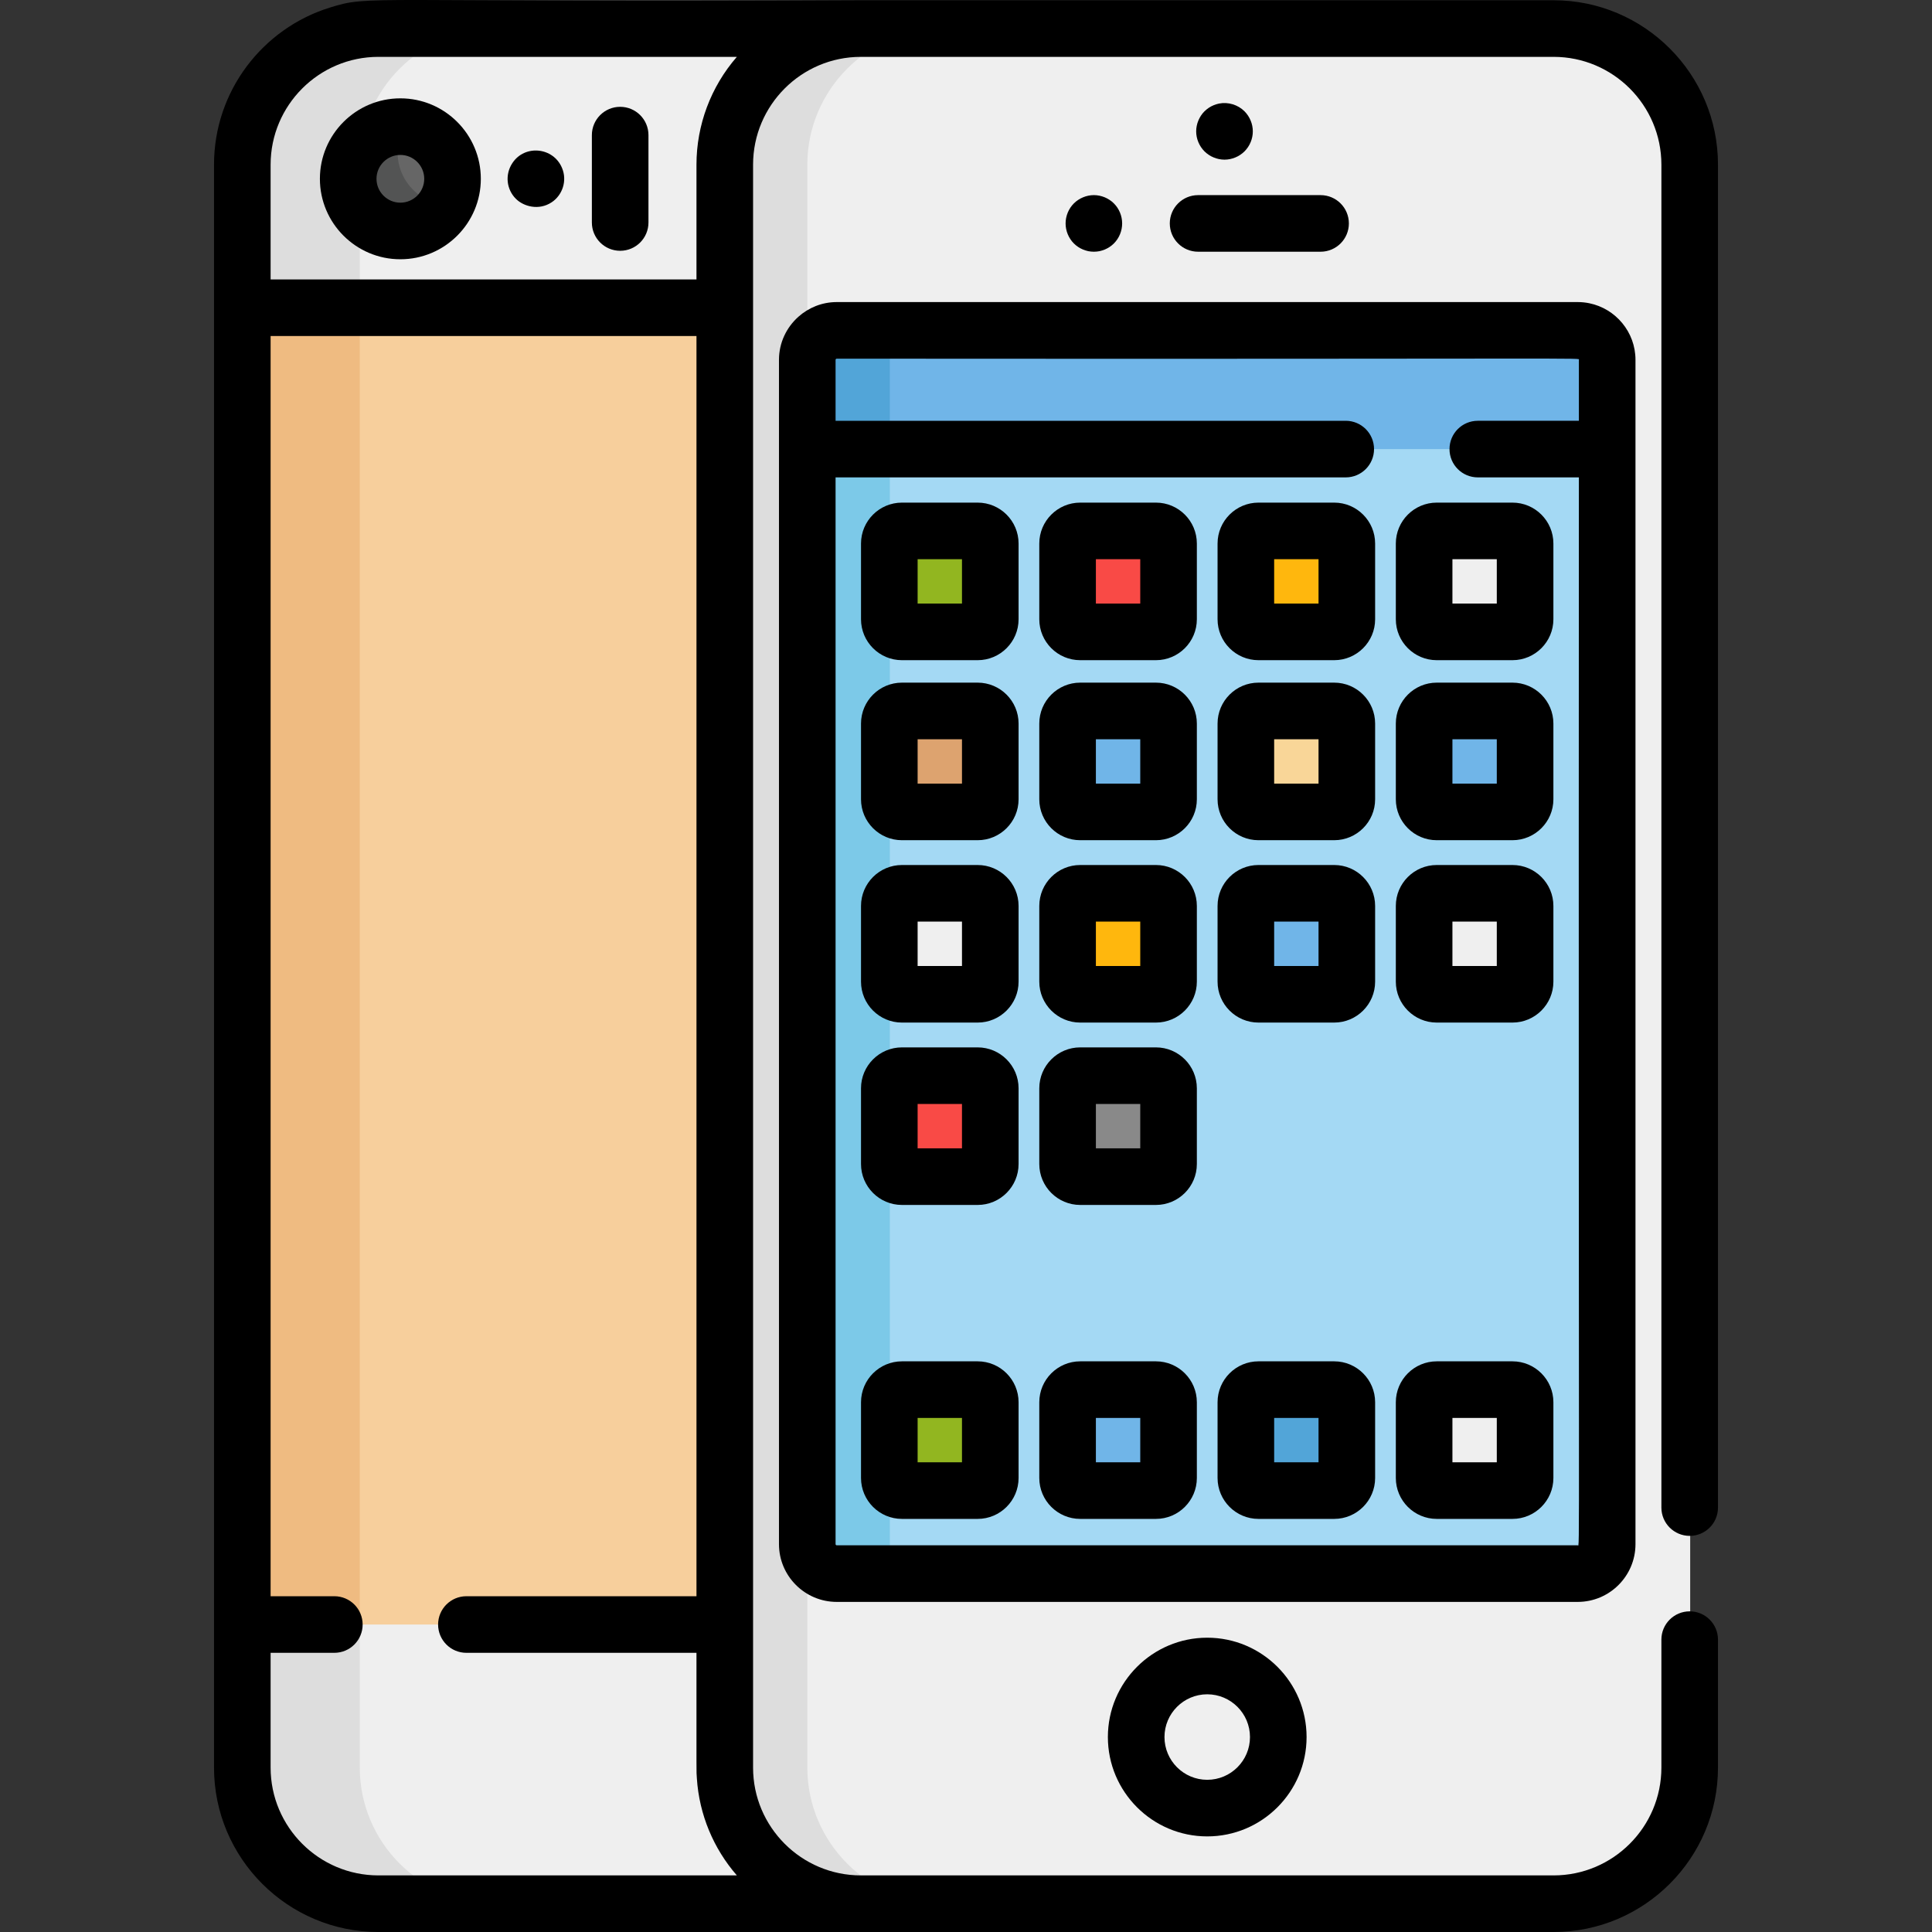 <?xml version="1.0" encoding="iso-8859-1"?>
<!-- Generator: Adobe Illustrator 19.0.0, SVG Export Plug-In . SVG Version: 6.00 Build 0)  -->
<svg version="1.1" id="Capa_1" xmlns="http://www.w3.org/2000/svg" xmlns:xlink="http://www.w3.org/1999/xlink" x="0px" y="0px"
	 viewBox="0 0 512 512" style="enable-background:new 0 0 512 512;" xml:space="preserve">
<rect x="0" y="0" width="512" height="512" fill="#333333" stroke="none"/>
<path style="fill:#F7CF9C;" d="M193.203,468.429V43.638c0-19.839,16.232-36.071,36.071-36.071H101.418
	c-19.839,0-36.071,16.232-36.071,36.071v424.791c0,19.839,16.232,36.07,36.071,36.07h127.857
	C209.435,504.501,193.203,488.269,193.203,468.429z"/>
<path style="fill:#EFBB81;" d="M95.344,468.429V43.638c0-19.839,16.232-36.071,36.071-36.071h-29.998
	c-19.839,0-36.071,16.232-36.071,36.071v424.791c0,19.839,16.232,36.07,36.071,36.07h29.998
	C111.576,504.501,95.344,488.269,95.344,468.429z"/>
<path style="fill:#EFEFEF;" d="M65.346,43.638v37.913h127.857V43.638c0-19.839,16.232-36.071,36.071-36.071H101.418
	C81.578,7.568,65.346,23.799,65.346,43.638z"/>
<path style="fill:#DDDDDD;" d="M65.346,81.552h29.998V43.638c0-19.839,16.232-36.071,36.071-36.071h-29.998
	c-19.771,0-36.071,16.153-36.071,36.071V81.552z"/>
<path style="fill:#EFEFEF;" d="M65.346,468.429v-37.913h127.857v37.913c0,19.839,16.232,36.07,36.071,36.07H101.418
	C81.578,504.501,65.346,488.269,65.346,468.429z"/>
<path style="fill:#DDDDDD;" d="M95.344,468.429v-37.913H65.346v37.913c0,19.818,16.21,36.07,36.071,36.07h29.998
	C111.576,504.501,95.344,488.269,95.344,468.429z"/>
<circle style="fill:#666666;" cx="107.232" cy="47.387" r="13.825"/>
<path style="fill:#535454;" d="M107.24,33.571c-2.352-0.003-4.736,0.581-6.919,1.842c-6.613,3.818-8.878,12.273-5.061,18.886
	c3.818,6.613,12.273,8.878,18.886,5.061c2.183-1.261,3.881-3.033,5.054-5.071C108.558,54.271,101.93,42.799,107.24,33.571z"/>
<path style="fill:#EFEFEF;" d="M411.846,504.501H228.275c-19.839,0-36.071-16.232-36.071-36.07V43.638
	c0-19.839,16.232-36.071,36.071-36.071h183.572c19.839,0,36.07,16.232,36.07,36.071v424.791
	C447.917,488.269,431.685,504.501,411.846,504.501z"/>
<path style="fill:#DDDDDD;" d="M213.952,468.429V43.638c0-19.839,16.232-36.071,36.071-36.071h-21.748
	c-19.839,0-36.071,16.232-36.071,36.071v424.791c0,19.839,16.232,36.07,36.071,36.07h21.748
	C230.183,504.501,213.952,488.269,213.952,468.429z"/>
<path style="fill:#A4D9F4;" d="M418.24,417.022H221.88c-4.315,0-7.812-3.498-7.812-7.812V95.363c0-4.315,3.498-7.812,7.812-7.812
	h196.36c4.315,0,7.812,3.498,7.812,7.812v313.847C426.052,413.525,422.555,417.022,418.24,417.022z"/>
<path style="fill:#7CC9E8;" d="M235.816,409.211V95.363c0-4.315,3.498-7.812,7.812-7.812H221.88c-4.315,0-7.812,3.498-7.812,7.812
	v313.847c0,4.315,3.498,7.812,7.812,7.812h21.748C239.314,417.022,235.816,413.525,235.816,409.211z"/>
<path style="fill:#70B5E8;" d="M214.068,95.363v23.648h211.985V95.363c0-4.315-3.498-7.812-7.812-7.812H221.88
	C217.565,87.552,214.068,91.05,214.068,95.363z"/>
<path style="fill:#52A5D8;" d="M214.068,95.363v23.648h21.748V95.363c0-4.315,3.498-7.812,7.812-7.812
	c-22.133,0.203-22.242-0.463-24.789,0.614C216.035,89.352,214.068,92.128,214.068,95.363z"/>
<path style="fill:#F94A46;" d="M259.228,311.824h-20.068c-1.84,0-3.345-1.505-3.345-3.345v-20.068c0-1.84,1.505-3.345,3.345-3.345
	h20.068c1.84,0,3.345,1.505,3.345,3.345v20.068C262.573,310.319,261.068,311.824,259.228,311.824z"/>
<path style="fill:#898989;" d="M306.472,311.824h-20.068c-1.84,0-3.345-1.505-3.345-3.345v-20.068c0-1.84,1.505-3.345,3.345-3.345
	h20.068c1.84,0,3.345,1.505,3.345,3.345v20.068C309.817,310.319,308.312,311.824,306.472,311.824z"/>
<path style="fill:#92B620;" d="M259.228,167.454h-20.068c-1.84,0-3.345-1.505-3.345-3.345v-20.068c0-1.84,1.505-3.345,3.345-3.345
	h20.068c1.84,0,3.345,1.505,3.345,3.345v20.068C262.573,165.949,261.068,167.454,259.228,167.454z"/>
<path style="fill:#F94A46;" d="M306.472,167.454h-20.068c-1.84,0-3.345-1.505-3.345-3.345v-20.068c0-1.84,1.505-3.345,3.345-3.345
	h20.068c1.84,0,3.345,1.505,3.345,3.345v20.068C309.817,165.949,308.312,167.454,306.472,167.454z"/>
<path style="fill:#FFB70D;" d="M353.716,167.454h-20.068c-1.84,0-3.345-1.505-3.345-3.345v-20.068c0-1.84,1.505-3.345,3.345-3.345
	h20.068c1.84,0,3.345,1.505,3.345,3.345v20.068C357.06,165.949,355.555,167.454,353.716,167.454z"/>
<path style="fill:#EFEFEF;" d="M400.959,167.454h-20.068c-1.84,0-3.345-1.505-3.345-3.345v-20.068c0-1.84,1.505-3.345,3.345-3.345
	h20.068c1.84,0,3.345,1.505,3.345,3.345v20.068C404.304,165.949,402.799,167.454,400.959,167.454z"/>
<path style="fill:#DDA36F;" d="M259.228,215.164h-20.068c-1.84,0-3.345-1.505-3.345-3.345v-20.068c0-1.84,1.505-3.345,3.345-3.345
	h20.068c1.84,0,3.345,1.505,3.345,3.345v20.068C262.573,213.659,261.068,215.164,259.228,215.164z"/>
<path style="fill:#70B5E8;" d="M306.472,215.164h-20.068c-1.84,0-3.345-1.505-3.345-3.345v-20.068c0-1.84,1.505-3.345,3.345-3.345
	h20.068c1.84,0,3.345,1.505,3.345,3.345v20.068C309.817,213.659,308.312,215.164,306.472,215.164z"/>
<path style="fill:#F9D698;" d="M353.716,215.164h-20.068c-1.84,0-3.345-1.505-3.345-3.345v-20.068c0-1.84,1.505-3.345,3.345-3.345
	h20.068c1.84,0,3.345,1.505,3.345,3.345v20.068C357.06,213.659,355.555,215.164,353.716,215.164z"/>
<path style="fill:#70B5E8;" d="M400.959,215.164h-20.068c-1.84,0-3.345-1.505-3.345-3.345v-20.068c0-1.84,1.505-3.345,3.345-3.345
	h20.068c1.84,0,3.345,1.505,3.345,3.345v20.068C404.304,213.659,402.799,215.164,400.959,215.164z"/>
<path style="fill:#EFEFEF;" d="M259.228,263.494h-20.068c-1.84,0-3.345-1.505-3.345-3.345v-20.068c0-1.84,1.505-3.345,3.345-3.345
	h20.068c1.84,0,3.345,1.505,3.345,3.345v20.068C262.573,261.988,261.068,263.494,259.228,263.494z"/>
<path style="fill:#FFB70D;" d="M306.472,263.494h-20.068c-1.84,0-3.345-1.505-3.345-3.345v-20.068c0-1.84,1.505-3.345,3.345-3.345
	h20.068c1.84,0,3.345,1.505,3.345,3.345v20.068C309.817,261.988,308.312,263.494,306.472,263.494z"/>
<path style="fill:#70B5E8;" d="M353.716,263.494h-20.068c-1.84,0-3.345-1.505-3.345-3.345v-20.068c0-1.84,1.505-3.345,3.345-3.345
	h20.068c1.84,0,3.345,1.505,3.345,3.345v20.068C357.06,261.988,355.555,263.494,353.716,263.494z"/>
<path style="fill:#EFEFEF;" d="M400.959,263.494h-20.068c-1.84,0-3.345-1.505-3.345-3.345v-20.068c0-1.84,1.505-3.345,3.345-3.345
	h20.068c1.84,0,3.345,1.505,3.345,3.345v20.068C404.304,261.988,402.799,263.494,400.959,263.494z"/>
<path style="fill:#92B620;" d="M259.228,395.024h-20.068c-1.84,0-3.345-1.505-3.345-3.345v-20.068c0-1.84,1.505-3.345,3.345-3.345
	h20.068c1.84,0,3.345,1.505,3.345,3.345v20.068C262.573,393.519,261.068,395.024,259.228,395.024z"/>
<path style="fill:#70B5E8;" d="M306.472,395.024h-20.068c-1.84,0-3.345-1.505-3.345-3.345v-20.068c0-1.84,1.505-3.345,3.345-3.345
	h20.068c1.84,0,3.345,1.505,3.345,3.345v20.068C309.817,393.519,308.312,395.024,306.472,395.024z"/>
<path style="fill:#52A5D8;" d="M353.716,395.024h-20.068c-1.84,0-3.345-1.505-3.345-3.345v-20.068c0-1.84,1.505-3.345,3.345-3.345
	h20.068c1.84,0,3.345,1.505,3.345,3.345v20.068C357.06,393.519,355.555,395.024,353.716,395.024z"/>
<path style="fill:#EFEFEF;" d="M400.959,395.024h-20.068c-1.84,0-3.345-1.505-3.345-3.345v-20.068c0-1.84,1.505-3.345,3.345-3.345
	h20.068c1.84,0,3.345,1.505,3.345,3.345v20.068C404.304,393.519,402.799,395.024,400.959,395.024z"/>
<path d="M84.777,47.385c0,11.758,9.565,21.324,21.324,21.324s21.324-9.566,21.324-21.324s-9.565-21.324-21.324-21.324
	C94.342,26.06,84.777,35.627,84.777,47.385z M106.101,41.059c3.488,0,6.326,2.838,6.326,6.326s-2.838,6.326-6.326,6.326
	c-3.488,0-6.326-2.838-6.326-6.326C99.776,43.897,102.614,41.059,106.101,41.059z"/>
<path d="M433.42,409.211V119.013V95.364c0-7.387-5.259-13.57-12.229-15c-0.996-0.204-2.027-0.312-3.082-0.312H221.748h-0.001
	c-3.895,0-7.443,1.474-10.148,3.878c-3.159,2.807-5.164,6.887-5.164,11.434v23.648v290.198c0,8.442,6.869,15.312,15.312,15.312
	h196.36C426.551,424.522,433.42,417.653,433.42,409.211z M221.435,409.211V126.512h135.201c4.142,0,7.499-3.358,7.499-7.499
	s-3.358-7.499-7.499-7.499H221.435V95.364c0-0.172,0.141-0.313,0.313-0.313c204.19,0.146,196.672-0.306,196.672,0.313v16.149
	h-26.787c-4.143,0-7.499,3.358-7.499,7.499s3.357,7.499,7.499,7.499h26.787c-0.147,295.033,0.306,283.011-0.313,283.011H221.748
	C221.576,409.523,221.435,409.383,221.435,409.211z"/>
<path d="M310.007,59.21c0,4.142,3.357,7.499,7.499,7.499h32.461c4.143,0,7.499-3.358,7.499-7.499s-3.357-7.499-7.499-7.499h-32.461
	C313.364,51.71,310.007,55.068,310.007,59.21z"/>
<path d="M287.023,66.137c0.45,0.18,0.92,0.33,1.399,0.43c0.49,0.09,0.98,0.14,1.471,0.14c0.489,0,0.979-0.05,1.46-0.14
	c0.479-0.1,0.949-0.25,1.41-0.43c0.449-0.19,0.88-0.42,1.289-0.69c0.41-0.27,0.801-0.59,1.141-0.93c1.399-1.4,2.189-3.33,2.189-5.31
	c0-1.97-0.79-3.91-2.189-5.3c-0.34-0.35-0.73-0.66-1.141-0.93c-0.409-0.27-0.84-0.51-1.289-0.69c-0.461-0.19-0.931-0.33-1.41-0.43
	c-0.96-0.2-1.96-0.2-2.931,0c-0.479,0.1-0.949,0.24-1.399,0.43c-0.45,0.18-0.891,0.42-1.3,0.69c-0.41,0.27-0.79,0.58-1.141,0.93
	c-1.39,1.39-2.189,3.33-2.189,5.3c0,1.98,0.8,3.91,2.189,5.31c0.351,0.34,0.73,0.66,1.141,0.93
	C286.132,65.717,286.573,65.947,287.023,66.137z"/>
<path d="M320.34,41.039c0.41,0.27,0.841,0.51,1.301,0.69c0.449,0.19,0.92,0.33,1.399,0.43c0.48,0.1,0.98,0.15,1.46,0.15
	c0.49,0,0.99-0.05,1.471-0.15c0.48-0.1,0.949-0.24,1.399-0.43c0.46-0.18,0.891-0.42,1.3-0.69c0.41-0.27,0.79-0.58,1.141-0.93
	c1.4-1.4,2.2-3.33,2.2-5.3c0-0.49-0.051-0.98-0.15-1.47c-0.1-0.48-0.24-0.95-0.43-1.4c-0.191-0.45-0.42-0.89-0.691-1.3
	c-0.27-0.41-0.59-0.79-0.93-1.14c-1.74-1.74-4.33-2.54-6.771-2.05c-0.479,0.1-0.95,0.25-1.399,0.43
	c-0.46,0.19-0.891,0.42-1.301,0.69c-0.409,0.28-0.79,0.59-1.14,0.93c-0.35,0.35-0.66,0.73-0.93,1.14c-0.27,0.41-0.5,0.85-0.69,1.3
	c-0.189,0.45-0.33,0.921-0.43,1.4c-0.101,0.49-0.15,0.98-0.15,1.47c0,1.97,0.81,3.91,2.2,5.3
	C319.55,40.459,319.931,40.769,320.34,41.039z"/>
<path d="M146.183,53.618c2.879-1.895,4.18-5.727,2.761-9.099c-2.292-5.534-9.886-6.281-13.159-1.3
	c-2.025,3.067-1.556,6.984,0.93,9.469C138.744,54.719,142.784,55.861,146.183,53.618z"/>
<path d="M293.599,460.336c0,14.518,11.812,26.329,26.329,26.329c14.518,0,26.329-11.812,26.329-26.329s-11.812-26.329-26.329-26.329
	C305.41,434.007,293.599,445.818,293.599,460.336z M331.258,460.336c0,6.248-5.083,11.33-11.33,11.33s-11.33-5.083-11.33-11.33
	s5.083-11.33,11.33-11.33S331.258,454.088,331.258,460.336z"/>
<path d="M164.351,66.462c4.143,0,7.499-3.358,7.499-7.499V35.808c0-4.142-3.357-7.499-7.499-7.499c-4.143,0-7.499,3.358-7.499,7.499
	v23.155C156.852,63.105,160.21,66.462,164.351,66.462z"/>
<path d="M447.785,407.023c4.143,0,7.499-3.357,7.499-7.499V43.639c0-24.024-19.546-43.571-43.57-43.571H228.143
	C94.59,0.739,98.458-1.435,87.344,2.03C69.619,7.555,56.716,24.118,56.716,43.639c0,26.486,0,408.206,0,424.791
	c0,24.024,19.546,43.57,43.57,43.57c10.708,0,305.382,0,311.428,0c24.024,0,43.57-19.546,43.57-43.57v-33.909
	c0-4.143-3.357-7.499-7.499-7.499c-4.142,0-7.499,3.357-7.499,7.499v33.909c0,15.754-12.817,28.571-28.571,28.571H228.143
	c-15.754,0-28.571-12.817-28.571-28.571v-37.914V81.552V43.639c0-15.754,12.817-28.572,28.571-28.572h183.572
	c15.754,0,28.571,12.817,28.571,28.572v355.885C440.285,403.666,443.643,407.023,447.785,407.023z M100.286,497.001
	c-15.754,0-28.571-12.817-28.571-28.571v-30.415h16.889c4.143,0,7.499-3.357,7.499-7.499c0-4.143-3.357-7.499-7.499-7.499H71.715
	V89.052h112.858v333.965H123.6c-4.142,0-7.499,3.357-7.499,7.499c0,4.143,3.358,7.499,7.499,7.499h60.973
	c0.022,34.804-0.061,30.72,0.103,33.259c0.625,9.642,4.422,18.627,10.598,25.727H100.286z M184.573,43.639v30.414H71.715V43.639
	c0-15.754,12.817-28.572,28.571-28.572h94.988C188.372,22.997,184.573,33.163,184.573,43.639z"/>
<path d="M259.09,360.767h-20.067c-5.98,0-10.845,4.865-10.845,10.844v20.068c0,5.979,4.865,10.844,10.845,10.844h20.067
	c5.98,0,10.844-4.865,10.844-10.844v-20.068C269.935,365.633,265.07,360.767,259.09,360.767z M254.936,387.524h-11.758v-11.758
	h11.758V387.524z"/>
<path d="M306.334,360.767h-20.068c-5.98,0-10.844,4.865-10.844,10.844v20.068c0,5.979,4.865,10.844,10.844,10.844h20.068
	c5.98,0,10.844-4.865,10.844-10.844v-20.068C317.178,365.633,312.314,360.767,306.334,360.767z M302.179,387.524h-11.758v-11.758
	h11.758V387.524z"/>
<path d="M353.578,360.767H333.51c-5.979,0-10.844,4.865-10.844,10.844v20.068c0,5.979,4.865,10.844,10.844,10.844h20.068
	c5.98,0,10.844-4.865,10.844-10.844v-20.068C364.422,365.633,359.557,360.767,353.578,360.767z M349.423,387.524h-11.758v-11.758
	h11.758V387.524z"/>
<path d="M400.821,360.767h-20.068c-5.979,0-10.844,4.865-10.844,10.844v20.068c0,5.979,4.865,10.844,10.844,10.844h20.068
	c5.979,0,10.844-4.865,10.844-10.844v-20.068C411.665,365.633,406.801,360.767,400.821,360.767z M396.666,387.524h-11.758v-11.758
	h11.758V387.524z"/>
<path d="M259.09,133.199h-20.068c-5.979,0-10.844,4.865-10.844,10.844v20.068c0,5.98,4.865,10.844,10.844,10.844h20.068
	c5.98,0,10.844-4.865,10.844-10.844v-20.068C269.935,138.062,265.07,133.199,259.09,133.199z M254.936,159.955h-11.758v-11.758
	h11.758V159.955z"/>
<path d="M306.334,133.199h-20.068c-5.98,0-10.844,4.865-10.844,10.844v20.068c0,5.98,4.865,10.844,10.844,10.844h20.068
	c5.98,0,10.844-4.865,10.844-10.844v-20.068C317.178,138.062,312.314,133.199,306.334,133.199z M302.179,159.955h-11.758v-11.758
	h11.758V159.955z"/>
<path d="M353.578,133.199H333.51c-5.979,0-10.844,4.865-10.844,10.844v20.068c0,5.98,4.865,10.844,10.844,10.844h20.068
	c5.98,0,10.844-4.865,10.844-10.844v-20.068C364.422,138.062,359.557,133.199,353.578,133.199z M349.423,159.955h-11.758v-11.758
	h11.758V159.955z"/>
<path d="M400.821,133.199h-20.068c-5.979,0-10.844,4.865-10.844,10.844v20.068c0,5.98,4.865,10.844,10.844,10.844h20.068
	c5.979,0,10.844-4.865,10.844-10.844v-20.068C411.665,138.062,406.801,133.199,400.821,133.199z M396.666,159.955h-11.758v-11.758
	h11.758V159.955z"/>
<path d="M259.09,180.907h-20.068c-5.979,0-10.844,4.865-10.844,10.844v20.068c0,5.98,4.865,10.844,10.844,10.844h20.068
	c5.98,0,10.844-4.865,10.844-10.844v-20.068C269.935,185.772,265.07,180.907,259.09,180.907z M254.936,207.664h-11.758v-11.758
	h11.758V207.664z"/>
<path d="M306.334,180.907h-20.068c-5.98,0-10.844,4.865-10.844,10.844v20.068c0,5.98,4.865,10.844,10.844,10.844h20.068
	c5.98,0,10.844-4.865,10.844-10.844v-20.068C317.178,185.772,312.314,180.907,306.334,180.907z M302.179,207.664h-11.758v-11.758
	h11.758V207.664z"/>
<path d="M353.578,180.907H333.51c-5.979,0-10.844,4.865-10.844,10.844v20.068c0,5.98,4.865,10.844,10.844,10.844h20.068
	c5.98,0,10.844-4.865,10.844-10.844v-20.068C364.422,185.772,359.557,180.907,353.578,180.907z M349.423,207.664h-11.758v-11.758
	h11.758V207.664z"/>
<path d="M400.821,180.907h-20.068c-5.979,0-10.844,4.865-10.844,10.844v20.068c0,5.98,4.865,10.844,10.844,10.844h20.068
	c5.979,0,10.844-4.865,10.844-10.844v-20.068C411.665,185.772,406.801,180.907,400.821,180.907z M396.666,207.664h-11.758v-11.758
	h11.758V207.664z"/>
<path d="M259.09,229.237h-20.068c-5.979,0-10.844,4.865-10.844,10.844v20.068c0,5.979,4.865,10.844,10.844,10.844h20.068
	c5.98,0,10.844-4.865,10.844-10.844v-20.068C269.935,234.102,265.07,229.237,259.09,229.237z M254.936,255.994h-11.758v-11.758
	h11.758V255.994z"/>
<path d="M306.334,229.237h-20.068c-5.98,0-10.844,4.865-10.844,10.844v20.068c0,5.979,4.865,10.844,10.844,10.844h20.068
	c5.98,0,10.844-4.865,10.844-10.844v-20.068C317.178,234.102,312.314,229.237,306.334,229.237z M302.179,255.994h-11.758v-11.758
	h11.758V255.994z"/>
<path d="M353.578,229.237H333.51c-5.979,0-10.844,4.865-10.844,10.844v20.068c0,5.979,4.865,10.844,10.844,10.844h20.068
	c5.98,0,10.844-4.865,10.844-10.844v-20.068C364.422,234.102,359.557,229.237,353.578,229.237z M349.423,255.994h-11.758v-11.758
	h11.758V255.994z"/>
<path d="M400.821,229.237h-20.068c-5.979,0-10.844,4.865-10.844,10.844v20.068c0,5.979,4.865,10.844,10.844,10.844h20.068
	c5.979,0,10.844-4.865,10.844-10.844v-20.068C411.665,234.102,406.801,229.237,400.821,229.237z M396.666,255.994h-11.758v-11.758
	h11.758V255.994z"/>
<path d="M259.09,277.567h-20.068c-5.979,0-10.844,4.865-10.844,10.844v20.067c0,5.98,4.865,10.845,10.844,10.845h20.068
	c5.98,0,10.844-4.865,10.844-10.845v-20.067C269.935,282.433,265.07,277.567,259.09,277.567z M254.936,304.324h-11.758v-11.758
	h11.758V304.324z"/>
<path d="M306.334,277.567h-20.068c-5.98,0-10.844,4.865-10.844,10.844v20.067c0,5.98,4.865,10.845,10.844,10.845h20.068
	c5.98,0,10.844-4.865,10.844-10.845v-20.067C317.178,282.433,312.314,277.567,306.334,277.567z M302.179,304.324h-11.758v-11.758
	h11.758V304.324z"/>
<g>
</g>
<g>
</g>
<g>
</g>
<g>
</g>
<g>
</g>
<g>
</g>
<g>
</g>
<g>
</g>
<g>
</g>
<g>
</g>
<g>
</g>
<g>
</g>
<g>
</g>
<g>
</g>
<g>
</g>
</svg>
